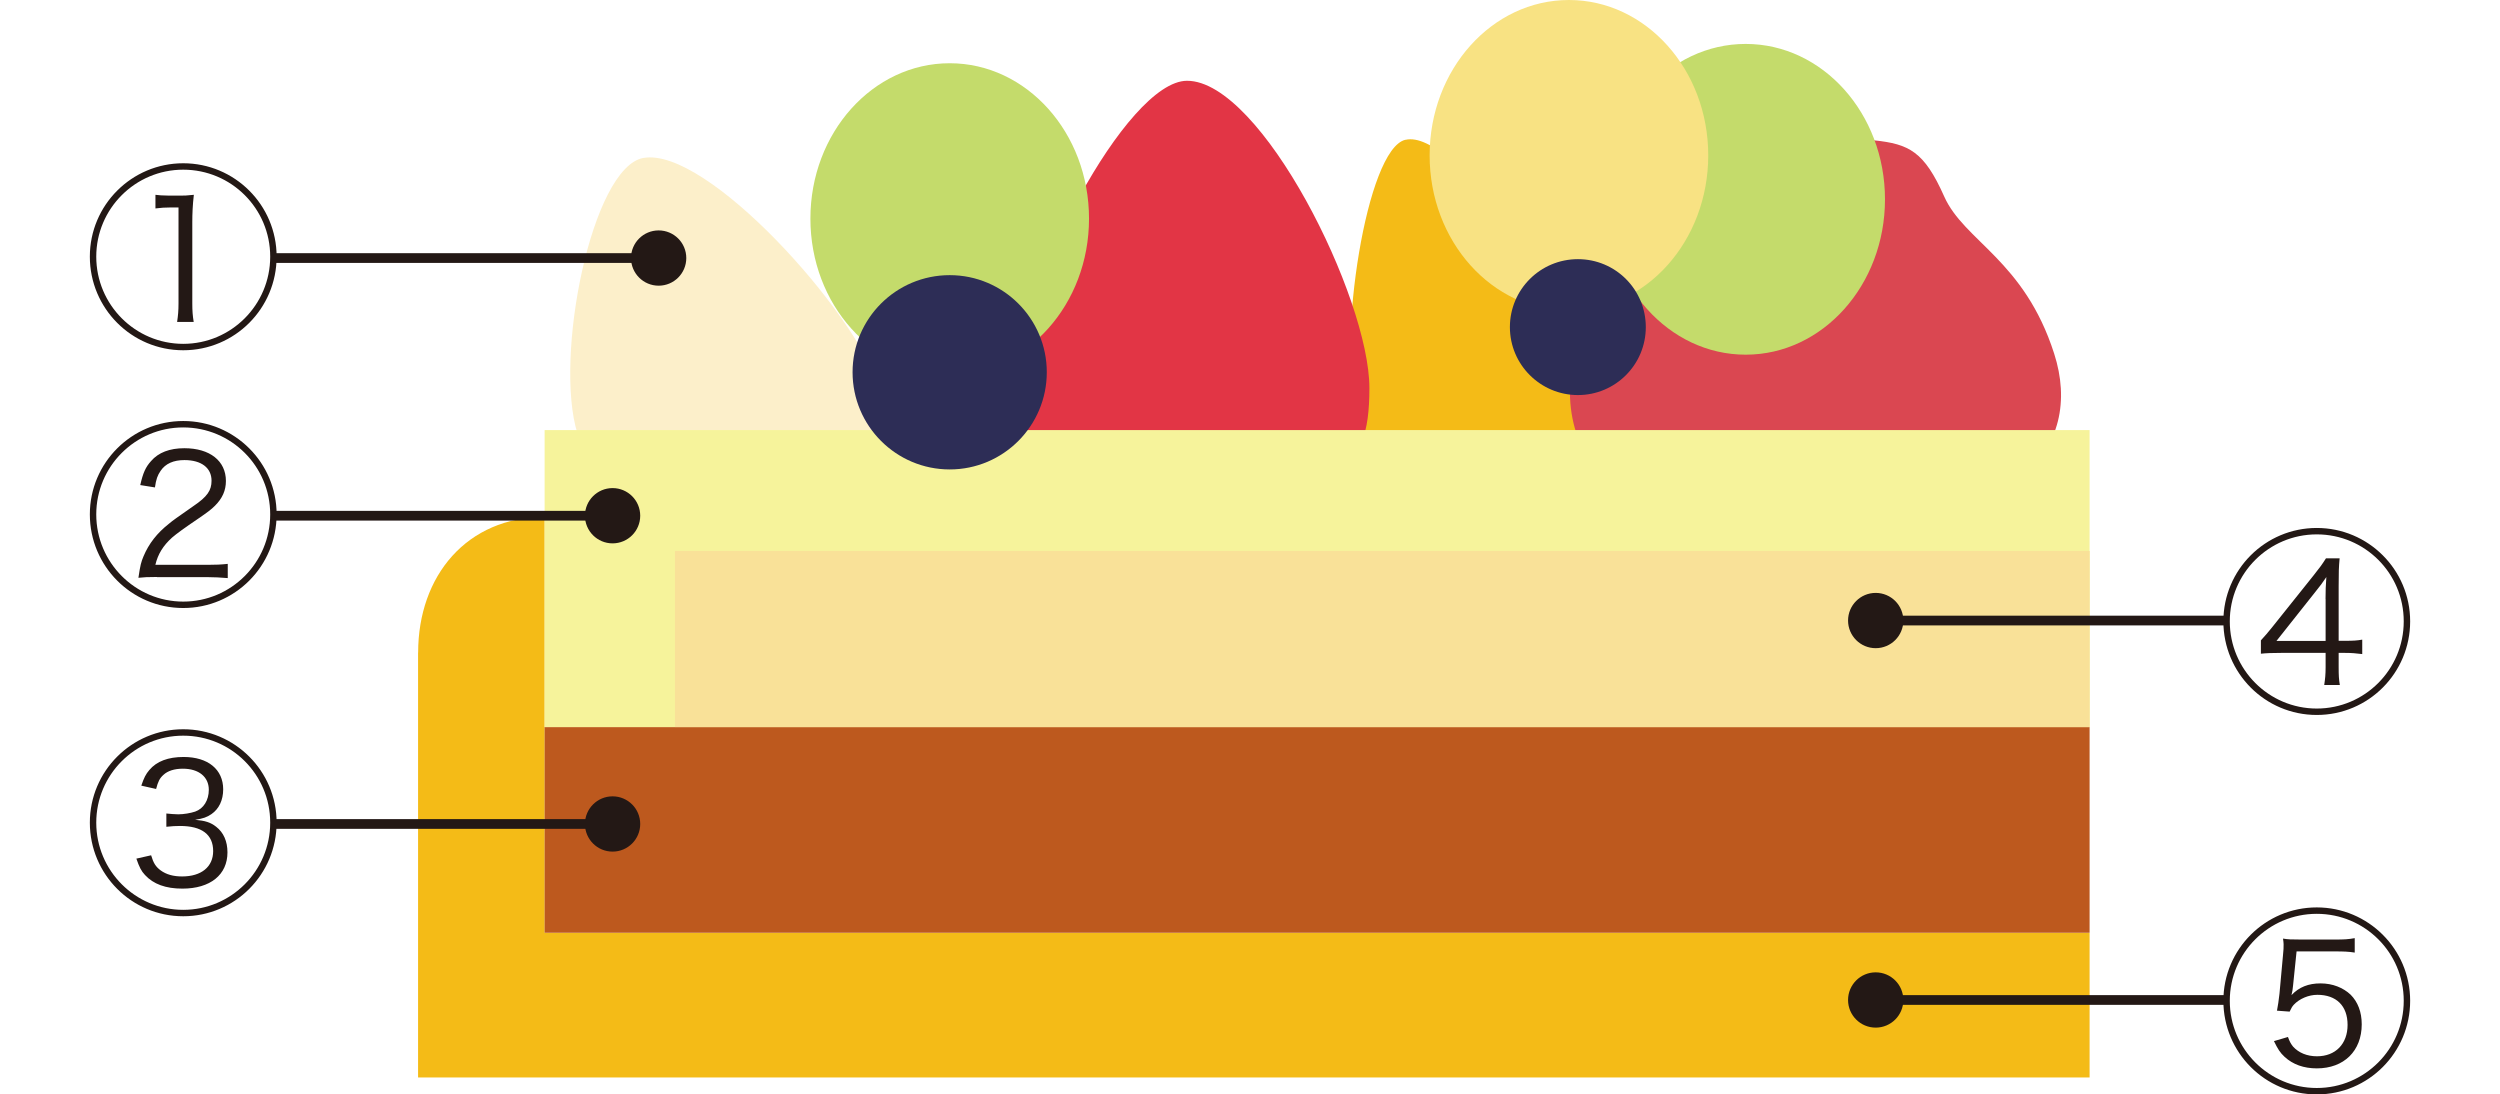 <?xml version="1.0" encoding="UTF-8"?><svg id="b" xmlns="http://www.w3.org/2000/svg" viewBox="0 0 339.18 148.48"><g id="c"><path d="m190.68,18.96c-5.32,1.25-9.2,27.1-6.78,37.38,2.42,10.27,3.49,12.19,17.08,8.99,13.58-3.2,16.3-4.92,13.88-15.19-2.42-10.27-17.68-32.7-24.17-31.17Z" style="fill:#f4bb17; stroke-width:0px;"/><path d="m87.31,21.42c-7.04,1.25-12.18,27.1-8.97,37.38,3.2,10.27,4.62,12.19,22.6,8.99,17.98-3.2,21.57-4.92,18.36-15.19-3.2-10.27-23.4-32.7-31.99-31.17Z" style="fill:#fcefca; stroke-width:0px;"/><path d="m161.05,10.96c-8.25,0-22.9,28.21-22.9,40.47s.92,14.72,21.99,14.72,25.65-1.23,25.65-13.49-14.66-41.7-24.74-41.7Z" style="fill:#e23545; stroke-width:0px;"/><path d="m254.28,19.05c-13.57-2.03-29.85,6.09-37.99,21.82-8.14,15.73-2.03,32.48,27.81,31.97,29.85-.51,38.66-12.18,34.59-24.87-4.07-12.69-12.21-15.23-14.92-21.32-2.71-6.09-4.75-7.11-9.5-7.61Z" style="fill:#da4751; stroke-width:0px;"/><ellipse cx="236.84" cy="27.04" rx="18.9" ry="21.08" style="fill:#c4db6b; stroke-width:0px;"/><ellipse cx="212.86" cy="21.08" rx="18.9" ry="21.08" style="fill:#f8e283; stroke-width:0px;"/><path d="m56.72,88.53v57.65s226.78,0,226.78,0v-19.62H73.9v-56.42c-10.55,0-17.17,7.97-17.17,18.4Z" style="fill:#f4bb17; stroke-width:0px;"/><rect x="73.9" y="98.65" width="209.61" height="27.91" transform="translate(357.4 225.2) rotate(-180)" style="fill:#bd591e; stroke-width:0px;"/><rect x="73.9" y="58.35" width="209.61" height="40.3" transform="translate(357.4 157) rotate(-180)" style="fill:#f6f39b; stroke-width:0px;"/><rect x="91.56" y="74.76" width="191.94" height="23.89" transform="translate(375.07 173.4) rotate(-180)" style="fill:#f9e198; stroke-width:0px;"/><ellipse cx="128.85" cy="29.66" rx="18.9" ry="21.08" style="fill:#c4db6b; stroke-width:0px;"/><path d="m223.29,44.38c0,5.1-4.13,9.22-9.21,9.22s-9.23-4.12-9.23-9.22,4.13-9.22,9.23-9.22,9.21,4.12,9.21,9.22Z" style="fill:#2d2d56; stroke-width:0px;"/><path d="m142.02,50.5c0,7.28-5.9,13.19-13.17,13.19s-13.18-5.91-13.18-13.19,5.9-13.17,13.18-13.17,13.17,5.91,13.17,13.17Z" style="fill:#2d2d56; stroke-width:0px;"/><path d="m37.53,34.82c0,7.01-5.66,12.7-12.67,12.7s-12.67-5.69-12.67-12.7,5.69-12.67,12.67-12.67,12.67,5.66,12.67,12.67Zm-24.47,0c0,6.53,5.29,11.83,11.8,11.83s11.8-5.29,11.8-11.83-5.29-11.8-11.8-11.8-11.8,5.29-11.8,11.8Zm8.02-8.39c.58.08.82.08,1.88.11h1.46c.63,0,.84,0,1.88-.11-.16,1.35-.21,2.59-.21,3.73v10.98c0,1.03.05,1.69.19,2.54h-2.25c.13-.9.19-1.51.19-2.54v-12.99h-1.17c-.66,0-1.16.03-1.96.13v-1.85Z" style="fill:#231815; stroke-width:0px;"/><rect x="37.14" y="34.35" width="50.86" height="1.32" style="fill:#231815; stroke-width:0px;"/><circle cx="89.36" cy="35.01" r="3.75" style="fill:#231815; stroke-width:0px;"/><path d="m37.53,69.79c0,7.01-5.66,12.7-12.67,12.7s-12.67-5.69-12.67-12.7,5.69-12.67,12.67-12.67,12.67,5.66,12.67,12.67Zm-24.47,0c0,6.53,5.29,11.83,11.8,11.83s11.8-5.29,11.8-11.83-5.29-11.8-11.8-11.8-11.8,5.29-11.8,11.8Zm8.23,8.49c-1.32,0-1.69.03-2.51.11.26-1.77.37-2.14.69-2.91.72-1.72,1.83-3.15,3.47-4.44.53-.45,1.03-.79,3.3-2.38,1.88-1.27,2.46-2.12,2.46-3.44,0-1.74-1.37-2.8-3.68-2.8-1.48,0-2.57.48-3.23,1.46-.42.61-.61,1.14-.77,2.25l-1.99-.32c.37-1.64.72-2.43,1.46-3.25,1-1.17,2.54-1.75,4.52-1.75,3.46,0,5.64,1.72,5.64,4.44,0,1.3-.48,2.36-1.48,3.36-.53.53-1.03.9-2.27,1.75-1.88,1.27-2.96,2.06-3.55,2.57-1.21,1.09-1.93,2.25-2.27,3.7h7.12c1.06,0,1.8-.03,2.7-.13v1.93c-1-.08-1.83-.13-2.72-.13h-6.88Z" style="fill:#231815; stroke-width:0px;"/><rect x="37.14" y="69.31" width="44.61" height="1.32" style="fill:#231815; stroke-width:0px;"/><circle cx="83.11" cy="69.97" r="3.75" style="fill:#231815; stroke-width:0px;"/><path d="m37.53,111.61c0,7.01-5.66,12.7-12.67,12.7s-12.67-5.69-12.67-12.7,5.69-12.67,12.67-12.67,12.67,5.66,12.67,12.67Zm-24.47,0c0,6.53,5.29,11.83,11.8,11.83s11.8-5.29,11.8-11.83-5.29-11.8-11.8-11.8-11.8,5.29-11.8,11.8Zm7.44,4.42c.32,1.08.63,1.56,1.3,2.06.77.56,1.72.82,2.91.82,2.59,0,4.21-1.29,4.21-3.44,0-2.25-1.54-3.41-4.5-3.41-.56,0-1.11.03-1.85.11v-1.8c.5.05,1.19.11,1.61.11.74,0,1.67-.16,2.3-.37,1.14-.4,1.85-1.54,1.85-2.96,0-1.74-1.35-2.86-3.52-2.86-1.14,0-2.06.29-2.65.85-.5.45-.72.9-.98,1.9l-2.01-.45c.37-1.08.61-1.56,1.09-2.12,1-1.19,2.56-1.77,4.65-1.77,3.31,0,5.37,1.69,5.37,4.39,0,1.45-.56,2.65-1.59,3.36-.61.42-1.14.61-2.22.77,1.37.13,2.09.34,2.86.95,1,.77,1.53,1.98,1.53,3.47,0,3.04-2.33,4.92-6.11,4.92-2.28,0-3.94-.61-5.08-1.85-.5-.53-.77-1.06-1.17-2.22l1.99-.45Z" style="fill:#231815; stroke-width:0px;"/><rect x="37.14" y="111.13" width="44.61" height="1.32" style="fill:#231815; stroke-width:0px;"/><circle cx="83.11" cy="111.79" r="3.75" style="fill:#231815; stroke-width:0px;"/><path d="m326.99,84.3c0,7.01-5.66,12.7-12.67,12.7s-12.67-5.69-12.67-12.7,5.69-12.67,12.67-12.67,12.67,5.66,12.67,12.67Zm-24.47,0c0,6.53,5.29,11.83,11.8,11.83s11.8-5.29,11.8-11.83-5.29-11.8-11.8-11.8-11.8,5.29-11.8,11.8Zm4.21,2.59c.42-.45,1.11-1.24,1.48-1.72l5.69-7.12c.95-1.19,1.11-1.43,1.67-2.3h1.85c-.11,1.24-.13,1.82-.13,3.81v7.38h.82c1.16,0,1.67-.03,2.38-.16v1.96c-.85-.11-1.51-.16-2.35-.16h-.85v1.93c0,1.14.03,1.64.16,2.43h-2.12c.13-.85.19-1.46.19-2.43v-1.93h-6.03c-1.14,0-2.04.03-2.75.11v-1.8Zm8.78-5.61c0-1.09.03-1.96.11-2.99-.63.93-.71,1.03-1.53,2.06l-5.24,6.61h6.67v-5.69Z" style="fill:#231815; stroke-width:0px;"/><rect x="253.53" y="83.53" width="48.78" height="1.32" style="fill:#231815; stroke-width:0px;"/><circle cx="254.48" cy="84.19" r="3.75" style="fill:#231815; stroke-width:0px;"/><path d="m326.99,135.78c0,7.01-5.66,12.7-12.67,12.7s-12.67-5.69-12.67-12.7,5.69-12.67,12.67-12.67,12.67,5.66,12.67,12.67Zm-24.47,0c0,6.53,5.29,11.83,11.8,11.83s11.8-5.29,11.8-11.83-5.29-11.8-11.8-11.8-11.8,5.29-11.8,11.8Zm6.4,1.35c.13-.69.24-1.37.34-2.3l.48-5.26c.08-.82.08-.9.08-1.46,0-.21-.03-.42-.08-.77.66.11,1.06.13,2.46.13h4.6c1.24,0,1.8-.03,2.67-.19v1.96c-.79-.13-1.48-.16-2.65-.16h-5.24l-.48,4.66c-.03.45-.11.85-.21,1.27,1.03-1.09,2.3-1.59,3.94-1.59s3.07.58,4.08,1.53c.98.98,1.51,2.35,1.51,4.02,0,3.62-2.41,5.98-6.09,5.98-1.77,0-3.25-.53-4.37-1.56-.63-.58-.92-1.06-1.45-2.14l1.9-.56c.24.66.4.93.69,1.3.77.85,1.9,1.32,3.25,1.32,2.51,0,4.15-1.67,4.15-4.26s-1.53-4.08-4.1-4.08c-1.19,0-2.43.53-3.2,1.35-.24.26-.34.48-.56.93l-1.75-.13Z" style="fill:#231815; stroke-width:0px;"/><rect x="253.53" y="135.01" width="48.78" height="1.32" style="fill:#231815; stroke-width:0px;"/><circle cx="254.48" cy="135.67" r="3.75" style="fill:#231815; stroke-width:0px;"/><rect y="23.18" width="339.18" height="102.12" style="fill:#bf5b6a; opacity:0; stroke-width:0px;"/></g></svg>